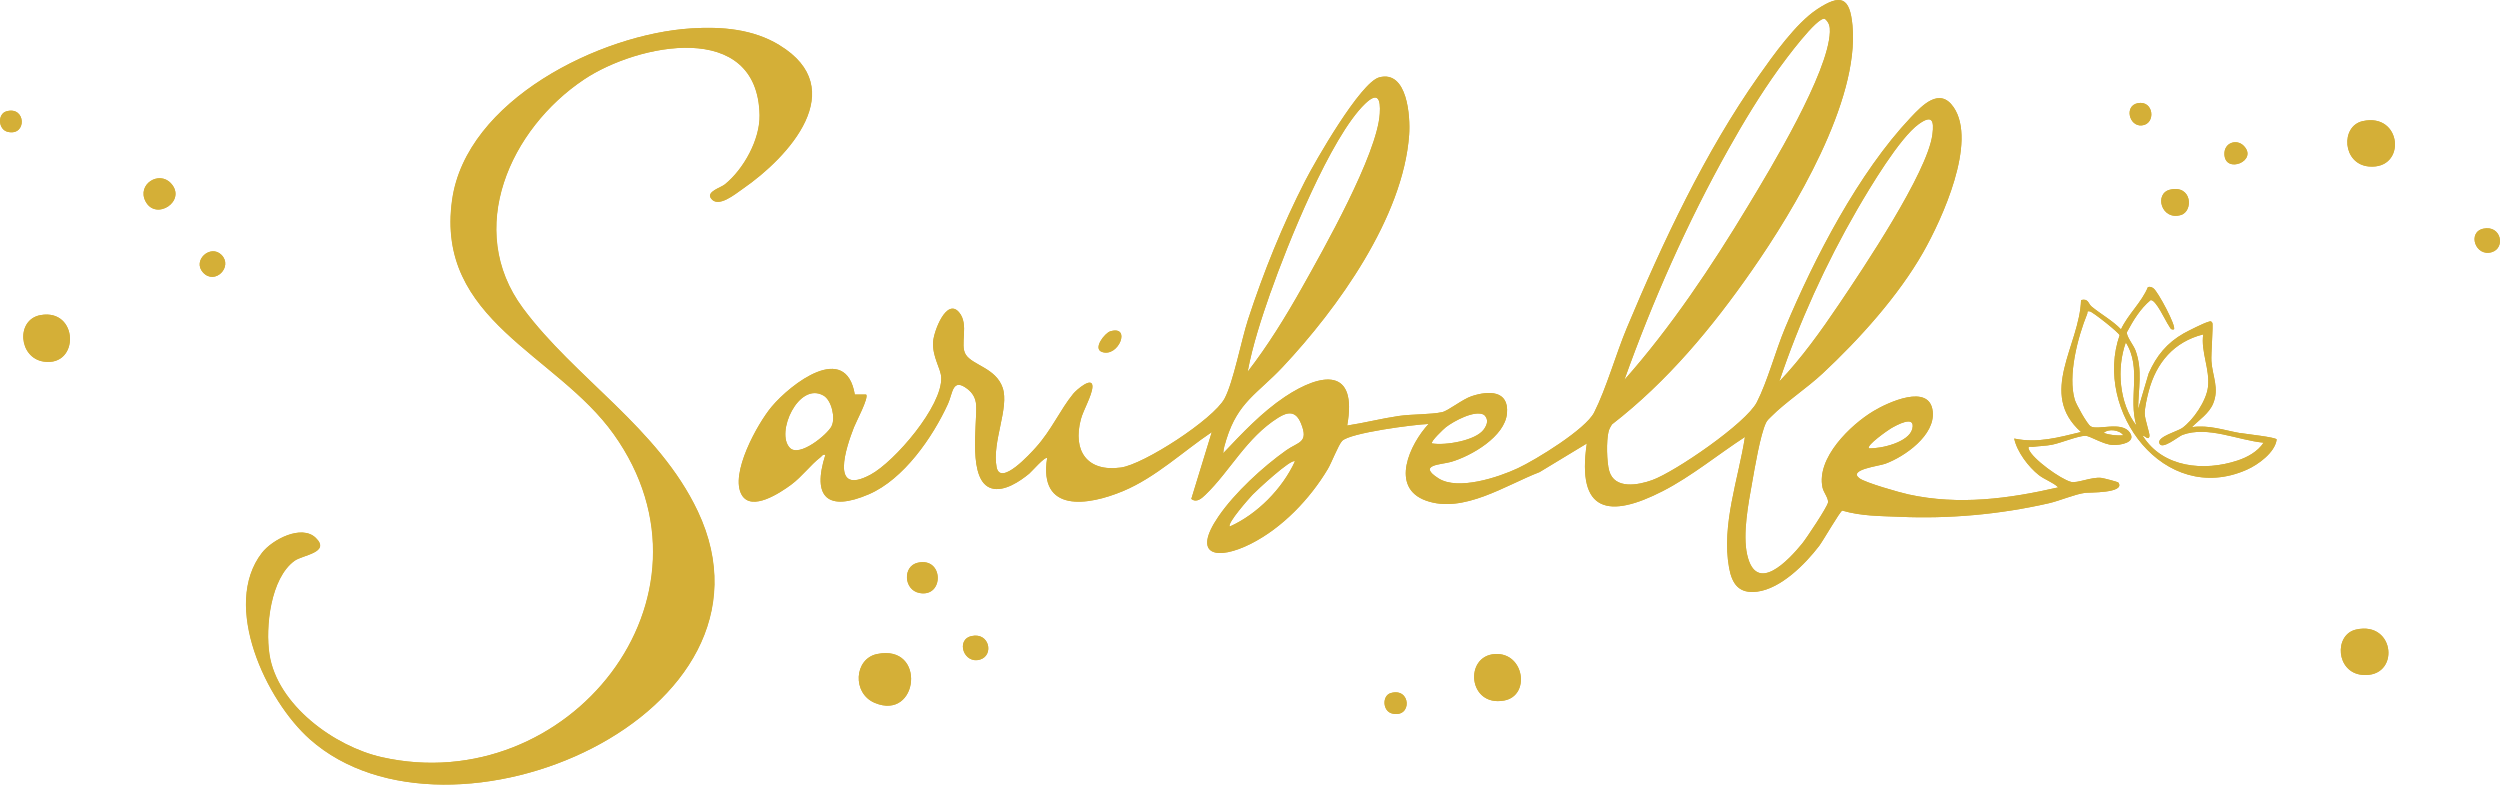 <?xml version="1.0" encoding="UTF-8"?> <svg xmlns="http://www.w3.org/2000/svg" id="uuid-7bcb7103-0ced-4782-8b8d-298e605b29ad" viewBox="0 0 363.59 114.1"><defs><style>.uuid-4432072a-0027-440c-ad6d-c87ca65039a3{fill:#d4af37;}</style></defs><path class="uuid-4432072a-0027-440c-ad6d-c87ca65039a3" d="M202.26,100.8c-1.28.38-1.2,2.66.24,2.98,2.92.66,2.71-3.85-.24-2.98ZM217.45,95.12c-4.55.24-3.95,7.73,1.31,6.76,3.85-.71,2.94-6.99-1.31-6.76ZM127.56,95.12c-3.34.69-3.65,5.71-.34,7.1,6.39,2.68,7.55-8.59.34-7.1ZM141.31,92.5c-2.36.51-1.14,4.16,1.26,3.4,2-.63,1.33-3.96-1.26-3.4ZM342.66,91.56c-3.24.73-2.95,6.24.9,6.59,5.53.5,4.86-7.88-.9-6.59ZM133.48,81.84c-2.22.5-2.05,3.96.24,4.4,3.61.69,3.56-5.26-.24-4.4ZM161.47,48.19c-.78.24-2.59,2.52-1.19,3,2.42.83,4.29-3.94,1.19-3ZM5.89,45.83c-3.61.65-3.2,6.23.48,6.76,5.25.76,5.05-7.76-.48-6.76ZM32.21,37.07c-1.6-1.6-4.28.81-2.68,2.56,1.72,1.88,4.4-.84,2.68-2.56ZM361.16,33.26c-2.36.51-1.14,4.16,1.26,3.4,2-.63,1.33-3.96-1.26-3.4ZM315.62,27.58c-2.37.54-1.29,4.54,1.56,3.69,1.84-.55,1.63-4.42-1.56-3.69ZM24.85,26.65c-1.74-1.87-4.95.17-3.69,2.62,1.5,2.92,6.07-.06,3.69-2.62ZM326.3,21.19c-1.02-1.02-2.84-.44-2.79,1.23.08,2.96,4.99.96,2.79-1.23ZM343.61,17.62c-3.24.73-2.95,6.24.9,6.59,5.53.5,4.86-7.88-.9-6.59ZM.91,16.2c-1.28.38-1.2,2.66.24,2.98,2.81.63,2.63-3.83-.24-2.98ZM310.89,15.01c-1.96.4-1.24,3.39.59,3.23,2.11-.18,1.78-3.71-.59-3.23ZM113.37,6.57c-3.88-2.36-8.39-2.71-12.84-2.44-13.24.82-32.75,10.43-34.79,24.96-2.45,17.48,15.16,22.36,23.5,34.05,16.99,23.79-6.68,53.07-33.73,46.98-6.88-1.55-15.22-7.59-16.34-14.96-.6-3.95.15-11.06,3.65-13.6,1.17-.85,5.28-1.2,3.09-3.33-2.07-2.01-6.34.26-7.82,2.17-5.93,7.64.61,21.48,6.97,27.12,20.34,18.03,70.38-3.56,56.41-33.15-5.73-12.13-17.86-19.33-25.44-29.56-8.49-11.46-1.85-26.08,8.89-33.26,7.82-5.22,25.27-8.76,25.54,5.19.07,3.54-2.32,7.87-5.05,10.07-.6.49-2.7,1.05-2.03,2.02,1.02,1.5,3.53-.62,4.6-1.35,6.77-4.66,15.77-14.58,5.36-20.91ZM325.85,63c-2.41-.42-4.52-1.23-7.07-.88,1.05-1.06,2.5-1.99,3.09-3.43.92-2.23-.1-3.95-.25-6.16-.07-.93.28-5.35.13-5.58-.21-.33-.32-.21-.61-.13-.64.17-2.87,1.29-3.55,1.67-2.43,1.38-3.97,3.26-5.09,5.81l-1.54,5.21c.03-2.94.67-5.65-.37-8.52-.28-.78-1.36-2.06-1.26-2.68.92-1.71,1.92-3.39,3.44-4.66.77-.14,2.19,3.06,2.65,3.7.21.29.25.66.75.55.38-.44-2.32-5.46-2.95-5.94-.27-.21-.49-.29-.83-.21-.92,2.24-2.87,3.92-3.92,6.15-1.26-1.3-2.88-2.17-4.27-3.31-.51-.42-.45-1.22-1.54-.95-.19,6.59-6.32,13.57,0,19.19-3.27.78-6.31,1.67-9.72.95.39,1.9,2.08,4.14,3.58,5.31.89.69,2.03,1.03,2.83,1.79-7.2,1.66-14.47,2.63-21.78,1.03-1.29-.28-6.28-1.7-7.14-2.35-1.7-1.27,2.83-1.77,3.77-2.12,2.86-1.06,7.24-4.15,6.89-7.58-.43-4.2-6.6-1.29-8.62-.07-3.35,2.01-8.32,6.82-7.41,11.11.15.71.89,1.56.8,2.18-.09.65-3.15,5.23-3.76,5.98-1.97,2.41-6.68,7.47-8,1.61-.68-3.02.18-7.45.73-10.53.37-2.08,1.18-6.93,2.01-8.66.18-.37.48-.62.76-.9,2.05-2.07,5.21-4.15,7.48-6.27,5.32-4.96,11.02-11.29,14.62-17.62,2.74-4.82,7.88-16.04,4.43-21.09-2.03-2.96-4.55-.3-6.25,1.5-7.58,8.03-13.99,20.41-18.25,30.58-1.39,3.32-2.57,7.8-4.12,10.82-1.56,3.05-11.86,10.11-15.23,11.33-2.03.73-5.46,1.38-6.24-1.34-.37-1.29-.43-4.4-.1-5.71.09-.37.28-.73.49-1.05,8.07-6.25,14.57-14.08,20.37-22.42,6.14-8.82,15.62-24.59,14.62-35.57-.38-4.18-1.7-4.67-5.16-2.38-3.08,2.04-6.37,6.69-8.52,9.74-7.76,11-13.93,24.16-19.13,36.58-1.59,3.8-2.99,8.81-4.76,12.31-1.23,2.44-8.45,6.87-11.1,8.11-2.84,1.33-8.71,3.27-11.53,1.48-3.18-2.02.41-1.99,1.83-2.41,2.94-.86,7.83-3.68,8.12-7.06.29-3.36-2.67-3.3-5.11-2.5-1.35.44-3.44,2.14-4.31,2.33-1.68.37-4.42.28-6.32.56-2.52.37-4.99,1.01-7.5,1.39,1.53-8.45-3.7-7.74-9.05-4.18-3.39,2.27-6.19,5.27-8.98,8.21.04-.69.26-1.37.46-2.02,1.7-5.46,4.51-6.62,8.19-10.53,7.99-8.51,17.53-21.77,18.39-33.76.19-2.62-.24-9.43-4.34-8.36-2.74.72-9.32,12.21-10.78,15.06-3.3,6.44-6.05,13.26-8.3,20.14-.98,3-2.14,9.13-3.42,11.51-1.63,3.03-11.75,9.59-15.09,10.04-4.92.67-7.02-2.43-5.82-7,.36-1.36,1.63-3.49,1.69-4.73.07-1.65-2.34.44-2.8,1.01-1.9,2.33-3.15,5.28-5.45,7.82-.71.79-5.15,5.72-5.69,2.83-.69-3.66,1.88-8.63.88-11.54-.99-2.88-4.38-3.26-5.37-4.83-.9-1.44.54-4.36-.97-6.14-1.82-2.14-3.68,2.77-3.77,4.3-.13,2.21,1.12,3.83,1.18,5.18.19,4.15-6.77,12.25-10.29,14.14-5.96,3.19-3.54-4-2.4-6.91.29-.75,2.19-4.31,1.77-4.75h-1.65c-1.3-7.74-9.3-1.56-12.1,1.78-2.05,2.45-6.14,9.8-4.33,12.84,1.44,2.42,5.57-.33,7.15-1.49,1.62-1.2,2.83-2.89,4.29-4.01.24-.18.3-.46.71-.35-2.01,6.28.43,8.27,6.33,5.73,5.07-2.19,9.27-8.28,11.5-13.15.71-1.55.63-3.84,2.81-2.18.79.6,1.23,1.37,1.29,2.37.16,2.79-1.29,11.07,2.25,12.1,1.82.53,4.11-1.02,5.47-2.14.32-.26,2.32-2.57,2.6-2.25-1.25,8.01,5.92,6.94,11.07,4.78,4.74-1.99,8.67-5.74,12.88-8.57l-2.98,9.72c.75.6,1.49-.06,2.04-.59,3.62-3.48,5.96-8.31,10.59-11.22,1.43-.9,2.58-1.01,3.33.85,1.15,2.83-.42,2.66-2.15,3.89-3.4,2.41-7.48,6.16-9.84,9.6-3.99,5.81-.15,6.44,4.7,3.99,4.57-2.31,8.58-6.51,11.18-10.87.55-.92,1.53-3.5,2.08-4.08,1.14-1.19,10.5-2.39,12.58-2.47-2.71,2.91-5.7,9.25-.37,11.15,5.41,1.94,11.63-2.28,16.51-4.15l6.87-4.16c-1.5,10.11,3.27,10.92,11.07,6.91,4.18-2.15,8-5.31,11.93-7.86-.95,6.11-3.44,12.77-2.31,19.02.43,2.36,1.43,3.81,4.07,3.48,3.46-.44,6.98-3.98,9.01-6.63.59-.77,3.06-5.08,3.38-5.16,2.79.81,5.43.78,8.27.9,7.29.32,14.61-.34,21.74-1.96,1.67-.38,3.76-1.32,5.35-1.53.42-.06,5.86.08,4.8-1.48-.07-.11-2.2-.66-2.52-.69-1.44-.14-3.46.81-4.36.59-1.47-.36-5.63-3.34-6.16-4.76-.2-.52.34-.31.6-.34.88-.12,1.95-.14,2.78-.31,1.32-.26,3.75-1.28,4.85-1.3.69,0,2.62,1.29,4.02,1.34,1.04.04,3.42-.34,2.47-1.78-1.17-1.76-4.68-.31-5.71-.93-.51-.31-2.1-3.17-2.31-3.86-1.05-3.51.43-9.14,1.81-12.52.09-.22-.13-.43.38-.34.43.07,4.26,3.11,4.33,3.47-3.82,10.96,6.48,24.87,18.48,19.56,1.67-.74,4.11-2.5,4.36-4.4-.07-.33-4.52-.8-5.28-.94ZM274.98,62.32c.83-.49,3.64-2.05,3.14.04-.47,1.96-4.53,2.92-6.3,2.84-.47-.4,2.81-2.68,3.16-2.88ZM270.11,30.45c1.83-3.15,6.15-10.39,8.94-12.4,1.92-1.38,2.27-.59,1.99,1.52-.71,5.52-10.08,19.49-13.54,24.62-2.62,3.89-5.5,7.92-8.73,11.3,2.89-8.62,6.78-17.17,11.34-25.04ZM251.38,21.68c2.19-3.92,4.68-8.02,7.3-11.66.78-1.08,5.68-7.77,6.74-7.27.61.54.74,1.11.71,1.9-.21,5.96-8.58,19.81-11.91,25.32-5.28,8.76-11.2,17.63-17.98,25.28,4.12-11.53,9.15-22.89,15.14-33.57ZM210.28,62.13c1.12-.87,4.24-2.58,5.57-1.79.68.67.46,1.39-.04,2.1-1.16,1.65-5.63,2.38-7.55,2.05-.27-.25,1.74-2.14,2.02-2.36ZM184.77,42.57c2.4-6.86,8.74-22.66,13.76-27.48,1.89-1.82,2.27-.65,2.14,1.43-.37,5.95-8.17,19.73-11.35,25.39-2.36,4.19-4.93,8.36-7.87,12.16.72-3.85,2.01-7.78,3.31-11.5ZM120.95,61.98c-.66,1.27-4.7,4.56-6.07,3.16-2.14-2.18,1.27-9.69,4.89-7.61,1.19.68,1.77,3.31,1.17,4.45ZM178.85,76.58c-.42-.46,2.82-4.11,3.31-4.63.57-.6,5.67-5.35,6.17-4.85-1.82,3.97-5.48,7.69-9.48,9.48ZM308.81,63.31c-.96.06-1.94-.02-2.85-.35.68-.67,2.33-.43,2.85.35ZM309.17,49.8c2.37,3.77.32,8.05,1.54,12.09-2.51-3.2-2.9-8.33-1.54-12.09ZM325.41,66.98c-4.82,1.6-10.82,1.07-13.75-3.55.15-.26.81.77.95,0,.07-.4-.69-2.43-.69-3.29,0-.84.34-2.36.57-3.22,1.09-4.16,3.68-7.22,7.94-8.29-.37,2.53,1,5.05.69,7.67-.24,2-2.13,4.8-3.76,5.96-.65.46-3.51,1.23-3.33,2.12.25,1.24,2.8-.92,3.37-1.13,3.69-1.36,8.06.78,11.81,1.13-.86,1.3-2.34,2.12-3.8,2.6Z"></path><path class="uuid-4432072a-0027-440c-ad6d-c87ca65039a3" d="M325.85,63c-2.41-.42-4.52-1.23-7.07-.88,1.05-1.06,2.5-1.99,3.09-3.43.92-2.23-.1-3.95-.25-6.16-.07-.93.28-5.35.13-5.58-.21-.33-.32-.21-.61-.13-.64.17-2.87,1.29-3.55,1.67-2.43,1.38-3.97,3.26-5.09,5.81l-1.54,5.21c.03-2.94.67-5.65-.37-8.52-.28-.78-1.36-2.06-1.26-2.68.92-1.71,1.92-3.39,3.44-4.66.77-.14,2.19,3.06,2.65,3.7.21.29.25.66.75.55.38-.44-2.32-5.46-2.95-5.94-.27-.21-.49-.29-.83-.21-.92,2.24-2.87,3.92-3.92,6.15-1.26-1.3-2.88-2.17-4.27-3.31-.51-.42-.45-1.22-1.54-.95-.19,6.59-6.32,13.57,0,19.19-3.27.78-6.31,1.67-9.72.95.39,1.9,2.08,4.14,3.58,5.31.89.69,2.03,1.03,2.83,1.79-7.2,1.66-14.47,2.63-21.78,1.03-1.29-.28-6.28-1.7-7.14-2.35-1.7-1.27,2.83-1.77,3.77-2.12,2.86-1.06,7.24-4.15,6.89-7.58-.43-4.2-6.6-1.29-8.62-.07-3.35,2.01-8.32,6.82-7.41,11.11.15.71.89,1.56.8,2.18-.09.65-3.15,5.23-3.76,5.98-1.97,2.41-6.68,7.47-8,1.61-.68-3.02.18-7.45.73-10.53.37-2.08,1.18-6.93,2.01-8.66.18-.37.48-.62.76-.9,2.05-2.07,5.21-4.15,7.48-6.27,5.32-4.96,11.02-11.29,14.62-17.62,2.74-4.82,7.88-16.04,4.43-21.09-2.03-2.96-4.55-.3-6.25,1.5-7.58,8.03-13.99,20.41-18.25,30.58-1.39,3.32-2.57,7.8-4.12,10.82-1.56,3.05-11.86,10.11-15.23,11.33-2.03.73-5.46,1.38-6.24-1.34-.37-1.29-.43-4.4-.1-5.71.09-.37.28-.73.49-1.05,8.07-6.25,14.57-14.08,20.37-22.42,6.14-8.82,15.62-24.59,14.62-35.57-.38-4.18-1.7-4.67-5.16-2.38-3.08,2.04-6.37,6.69-8.52,9.74-7.76,11-13.93,24.16-19.13,36.58-1.59,3.8-2.99,8.81-4.76,12.31-1.23,2.44-8.45,6.87-11.1,8.11-2.84,1.33-8.71,3.27-11.53,1.48-3.18-2.02.41-1.99,1.83-2.41,2.94-.86,7.83-3.68,8.12-7.06.29-3.36-2.67-3.3-5.11-2.5-1.35.44-3.44,2.14-4.31,2.33-1.68.37-4.42.28-6.32.56-2.52.37-4.99,1.01-7.5,1.39,1.53-8.45-3.7-7.74-9.05-4.18-3.39,2.27-6.19,5.27-8.98,8.21.04-.69.26-1.37.46-2.02,1.7-5.46,4.51-6.62,8.19-10.53,7.99-8.51,17.53-21.77,18.39-33.76.19-2.62-.24-9.43-4.34-8.36-2.74.72-9.32,12.21-10.78,15.06-3.3,6.44-6.05,13.26-8.3,20.14-.98,3-2.14,9.13-3.42,11.51-1.63,3.03-11.75,9.59-15.09,10.04-4.92.67-7.02-2.43-5.82-7,.36-1.36,1.63-3.49,1.69-4.73.07-1.65-2.34.44-2.8,1.01-1.9,2.33-3.15,5.28-5.45,7.82-.71.79-5.15,5.72-5.69,2.83-.69-3.66,1.88-8.63.88-11.54-.99-2.88-4.38-3.26-5.37-4.83-.9-1.44.54-4.36-.97-6.14-1.82-2.14-3.68,2.77-3.77,4.3-.13,2.21,1.12,3.83,1.18,5.18.19,4.15-6.77,12.25-10.29,14.14-5.96,3.19-3.54-4-2.4-6.91.29-.75,2.19-4.31,1.77-4.75h-1.65c-1.3-7.74-9.3-1.56-12.1,1.78-2.05,2.45-6.14,9.8-4.33,12.84,1.44,2.42,5.57-.33,7.15-1.49,1.62-1.2,2.83-2.89,4.29-4.01.24-.18.3-.46.71-.35-2.01,6.28.43,8.27,6.33,5.73,5.07-2.19,9.27-8.28,11.5-13.15.71-1.55.63-3.84,2.81-2.18.79.6,1.23,1.37,1.29,2.37.16,2.79-1.29,11.07,2.25,12.1,1.82.53,4.11-1.02,5.47-2.14.32-.26,2.32-2.57,2.6-2.25-1.25,8.01,5.92,6.94,11.07,4.78,4.74-1.99,8.67-5.74,12.88-8.57l-2.98,9.72c.75.6,1.49-.06,2.04-.59,3.62-3.48,5.96-8.31,10.59-11.22,1.43-.9,2.58-1.01,3.33.85,1.15,2.83-.42,2.66-2.15,3.89-3.4,2.41-7.48,6.16-9.84,9.6-3.99,5.81-.15,6.44,4.7,3.99,4.57-2.31,8.58-6.51,11.18-10.87.55-.92,1.53-3.5,2.08-4.08,1.14-1.19,10.5-2.39,12.58-2.47-2.71,2.91-5.7,9.25-.37,11.15,5.41,1.94,11.63-2.28,16.51-4.15l6.87-4.16c-1.5,10.11,3.27,10.92,11.07,6.91,4.18-2.15,8-5.31,11.93-7.86-.95,6.11-3.44,12.77-2.31,19.02.43,2.36,1.43,3.81,4.07,3.48,3.46-.44,6.98-3.98,9.01-6.63.59-.77,3.06-5.08,3.38-5.16,2.79.81,5.43.78,8.27.9,7.29.32,14.61-.34,21.74-1.96,1.67-.38,3.76-1.32,5.35-1.53.42-.06,5.86.08,4.8-1.48-.07-.11-2.2-.66-2.52-.69-1.44-.14-3.46.81-4.36.59-1.47-.36-5.63-3.34-6.16-4.76-.2-.52.34-.31.6-.34.88-.12,1.95-.14,2.78-.31,1.32-.26,3.75-1.28,4.85-1.3.69,0,2.62,1.29,4.02,1.34,1.04.04,3.42-.34,2.47-1.78-1.17-1.76-4.68-.31-5.71-.93-.51-.31-2.1-3.17-2.31-3.86-1.05-3.51.43-9.14,1.81-12.52.09-.22-.13-.43.38-.34.43.07,4.26,3.11,4.33,3.47-3.82,10.96,6.48,24.87,18.48,19.56,1.67-.74,4.11-2.5,4.36-4.4-.07-.33-4.52-.8-5.28-.94ZM274.98,62.32c.83-.49,3.64-2.05,3.14.04-.47,1.96-4.53,2.92-6.3,2.84-.47-.4,2.81-2.68,3.16-2.88ZM270.11,30.45c1.83-3.15,6.15-10.39,8.94-12.4,1.92-1.38,2.27-.59,1.99,1.52-.71,5.52-10.08,19.49-13.54,24.62-2.62,3.89-5.5,7.92-8.73,11.3,2.89-8.62,6.78-17.17,11.34-25.04ZM251.38,21.68c2.19-3.92,4.68-8.02,7.3-11.66.78-1.08,5.68-7.77,6.74-7.27.61.54.74,1.11.71,1.9-.21,5.96-8.58,19.81-11.91,25.32-5.28,8.76-11.2,17.63-17.98,25.28,4.12-11.53,9.15-22.89,15.14-33.57ZM210.28,62.13c1.12-.87,4.24-2.58,5.57-1.79.68.67.46,1.39-.04,2.1-1.16,1.65-5.63,2.38-7.55,2.05-.27-.25,1.74-2.14,2.02-2.36ZM184.77,42.57c2.4-6.86,8.74-22.66,13.76-27.48,1.89-1.82,2.27-.65,2.14,1.43-.37,5.95-8.17,19.73-11.35,25.39-2.36,4.19-4.93,8.36-7.87,12.16.72-3.85,2.01-7.78,3.31-11.5ZM120.95,61.98c-.66,1.27-4.7,4.56-6.07,3.16-2.14-2.18,1.27-9.69,4.89-7.61,1.19.68,1.77,3.31,1.17,4.45ZM178.85,76.58c-.42-.46,2.82-4.11,3.31-4.63.57-.6,5.67-5.35,6.17-4.85-1.82,3.97-5.48,7.69-9.48,9.48ZM308.81,63.31c-.96.06-1.94-.02-2.85-.35.68-.67,2.33-.43,2.85.35ZM309.17,49.8c2.37,3.77.32,8.05,1.54,12.09-2.51-3.2-2.9-8.33-1.54-12.09ZM325.41,66.98c-4.82,1.6-10.82,1.07-13.75-3.55.15-.26.81.77.95,0,.07-.4-.69-2.43-.69-3.29,0-.84.34-2.36.57-3.22,1.09-4.16,3.68-7.22,7.94-8.29-.37,2.53,1,5.05.69,7.67-.24,2-2.13,4.8-3.76,5.96-.65.46-3.51,1.23-3.33,2.12.25,1.24,2.8-.92,3.37-1.13,3.69-1.36,8.06.78,11.81,1.13-.86,1.3-2.34,2.12-3.8,2.6Z"></path><path class="uuid-4432072a-0027-440c-ad6d-c87ca65039a3" d="M100.53,4.13c4.45-.28,8.95.08,12.84,2.44,10.41,6.33,1.41,16.25-5.36,20.91-1.06.73-3.58,2.86-4.6,1.36-.66-.98,1.43-1.54,2.03-2.02,2.73-2.2,5.12-6.53,5.05-10.07-.27-13.95-17.72-10.42-25.54-5.19-10.75,7.18-17.38,21.79-8.89,33.25,7.58,10.23,19.71,17.43,25.44,29.56,13.97,29.58-36.07,51.18-56.41,33.15-6.36-5.64-12.9-19.48-6.97-27.12,1.48-1.91,5.75-4.18,7.82-2.17,2.19,2.13-1.92,2.48-3.09,3.33-3.5,2.54-4.26,9.65-3.65,13.6,1.12,7.36,9.45,13.41,16.34,14.96,27.05,6.09,50.72-23.19,33.73-46.98-8.35-11.69-25.95-16.56-23.5-34.05,2.03-14.53,21.54-24.14,34.79-24.96Z"></path><path class="uuid-4432072a-0027-440c-ad6d-c87ca65039a3" d="M127.56,95.12c7.22-1.49,6.05,9.78-.34,7.1-3.31-1.39-3.01-6.41.34-7.1Z"></path><path class="uuid-4432072a-0027-440c-ad6d-c87ca65039a3" d="M343.61,17.62c5.76-1.3,6.43,7.09.9,6.59-3.85-.35-4.14-5.86-.9-6.59Z"></path><path class="uuid-4432072a-0027-440c-ad6d-c87ca65039a3" d="M342.66,91.56c5.76-1.3,6.43,7.09.9,6.59-3.85-.35-4.14-5.86-.9-6.59Z"></path><path class="uuid-4432072a-0027-440c-ad6d-c87ca65039a3" d="M5.89,45.83c5.53-1,5.73,7.52.48,6.76-3.68-.53-4.09-6.11-.48-6.76Z"></path><path class="uuid-4432072a-0027-440c-ad6d-c87ca65039a3" d="M217.45,95.12c4.24-.23,5.16,6.04,1.31,6.76-5.26.98-5.85-6.51-1.31-6.76Z"></path><path class="uuid-4432072a-0027-440c-ad6d-c87ca65039a3" d="M133.48,81.84c3.81-.86,3.85,5.1.24,4.4-2.3-.44-2.47-3.9-.24-4.4Z"></path><path class="uuid-4432072a-0027-440c-ad6d-c87ca65039a3" d="M24.85,26.65c2.38,2.56-2.19,5.54-3.69,2.62-1.26-2.46,1.95-4.49,3.69-2.62Z"></path><path class="uuid-4432072a-0027-440c-ad6d-c87ca65039a3" d="M315.62,27.58c3.19-.73,3.4,3.14,1.56,3.69-2.86.85-3.94-3.15-1.56-3.69Z"></path><path class="uuid-4432072a-0027-440c-ad6d-c87ca65039a3" d="M361.16,33.26c2.59-.56,3.26,2.77,1.26,3.41-2.4.76-3.63-2.89-1.26-3.41Z"></path><path class="uuid-4432072a-0027-440c-ad6d-c87ca65039a3" d="M32.21,37.07c1.72,1.72-.96,4.44-2.68,2.56-1.6-1.75,1.08-4.16,2.68-2.56Z"></path><path class="uuid-4432072a-0027-440c-ad6d-c87ca65039a3" d="M141.31,92.51c2.59-.56,3.26,2.77,1.26,3.41-2.4.76-3.63-2.89-1.26-3.41Z"></path><path class="uuid-4432072a-0027-440c-ad6d-c87ca65039a3" d="M326.3,21.19c2.2,2.19-2.71,4.19-2.79,1.23-.05-1.67,1.77-2.25,2.79-1.23Z"></path><path class="uuid-4432072a-0027-440c-ad6d-c87ca65039a3" d="M310.89,15.01c2.38-.48,2.7,3.05.59,3.23-1.83.16-2.56-2.83-.59-3.23Z"></path><path class="uuid-4432072a-0027-440c-ad6d-c87ca65039a3" d="M202.26,100.8c2.95-.87,3.16,3.64.24,2.98-1.44-.32-1.52-2.6-.24-2.98Z"></path><path class="uuid-4432072a-0027-440c-ad6d-c87ca65039a3" d="M.91,16.2c2.87-.85,3.05,3.61.24,2.98-1.44-.32-1.52-2.6-.24-2.98Z"></path><path class="uuid-4432072a-0027-440c-ad6d-c87ca65039a3" d="M161.47,48.19c3.1-.94,1.23,3.82-1.19,3-1.4-.48.41-2.76,1.19-3Z"></path></svg> 